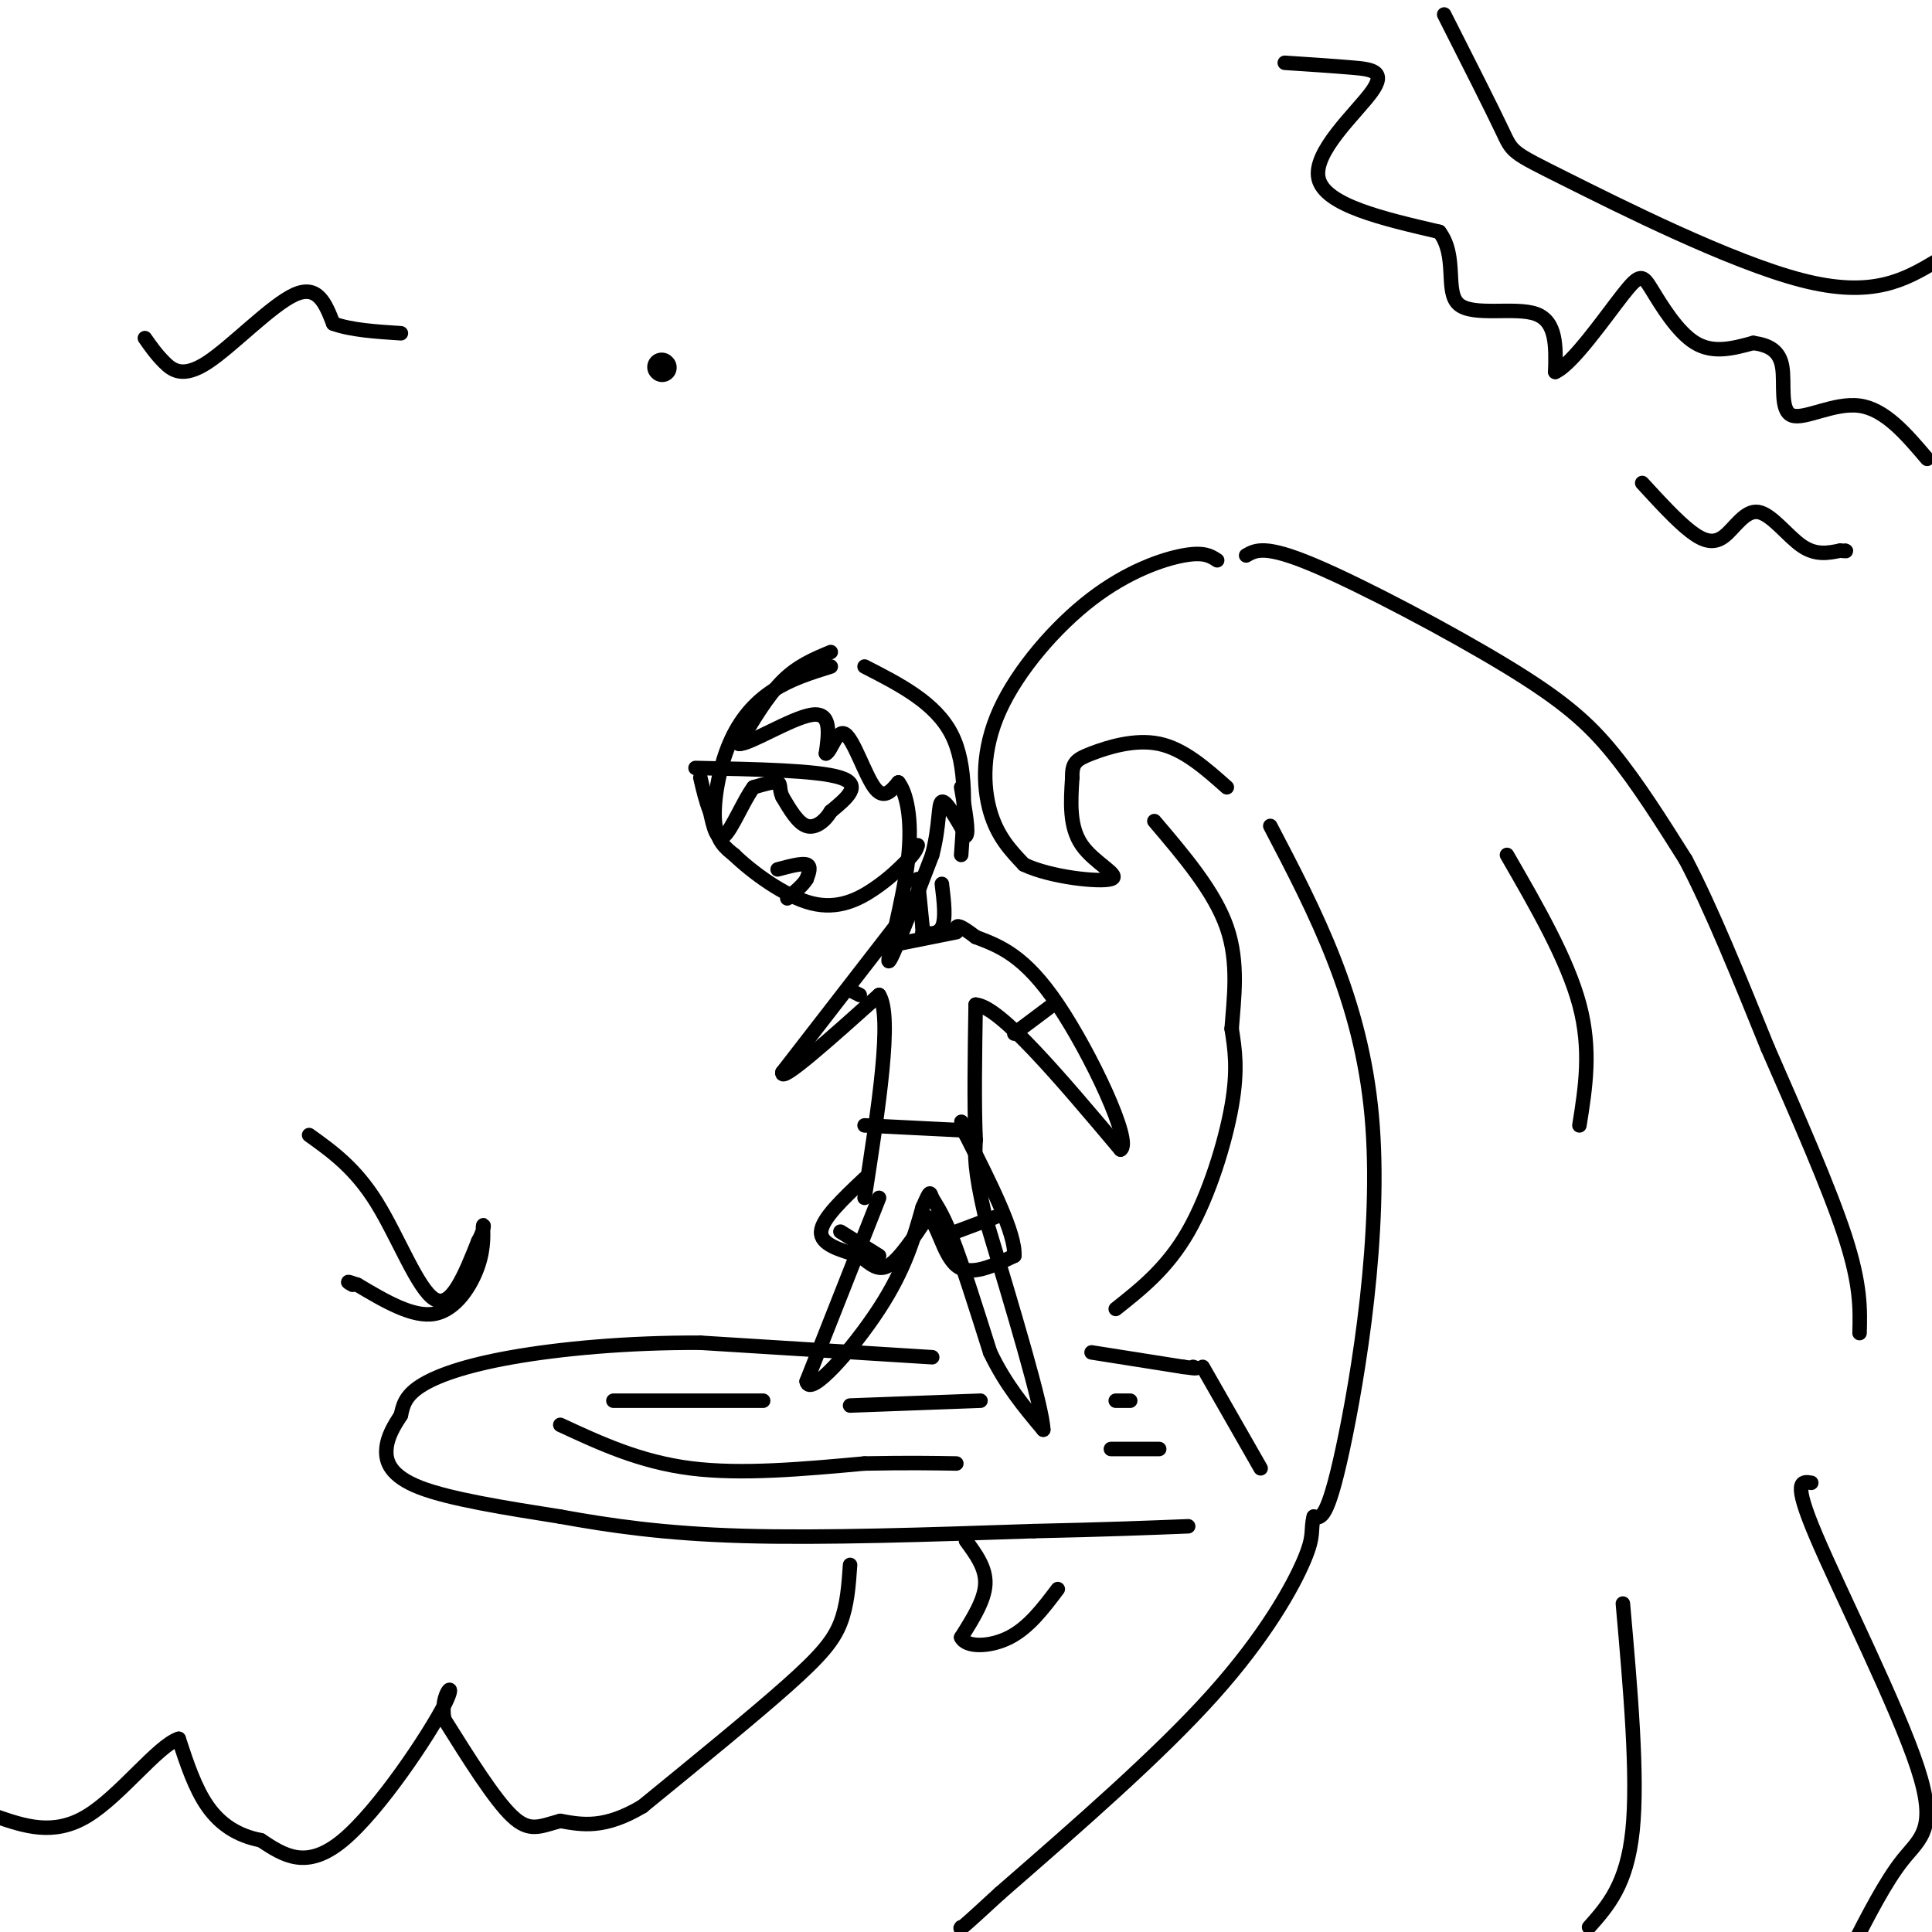 <svg viewBox='0 0 400 400' version='1.1' xmlns='http://www.w3.org/2000/svg' xmlns:xlink='http://www.w3.org/1999/xlink'><g fill='none' stroke='rgb(0,0,0)' stroke-width='6' stroke-linecap='round' stroke-linejoin='round'><path d='M137,76c0.000,0.000 0.100,0.100 0.1,0.1'/></g>
<g fill='none' stroke='rgb(0,0,0)' stroke-width='3' stroke-linecap='round' stroke-linejoin='round'><path d='M193,281c0.000,0.000 -48.000,-3.000 -48,-3'/><path d='M145,278c-15.167,-0.071 -29.083,1.250 -39,3c-9.917,1.750 -15.833,3.929 -19,6c-3.167,2.071 -3.583,4.036 -4,6'/><path d='M83,293c-1.369,2.107 -2.792,4.375 -3,7c-0.208,2.625 0.798,5.607 7,8c6.202,2.393 17.601,4.196 29,6'/><path d='M116,314c10.289,1.867 21.511,3.533 38,4c16.489,0.467 38.244,-0.267 60,-1'/><path d='M214,317c15.333,-0.333 23.667,-0.667 32,-1'/><path d='M200,319c2.083,2.833 4.167,5.667 4,9c-0.167,3.333 -2.583,7.167 -5,11'/><path d='M199,339c1.000,2.156 6.000,2.044 10,0c4.000,-2.044 7.000,-6.022 10,-10'/><path d='M258,115c1.958,-1.125 3.917,-2.250 14,2c10.083,4.250 28.292,13.875 40,21c11.708,7.125 16.917,11.750 22,18c5.083,6.250 10.042,14.125 15,22'/><path d='M349,178c5.333,10.167 11.167,24.583 17,39'/><path d='M366,217c6.067,13.844 12.733,28.956 16,39c3.267,10.044 3.133,15.022 3,20'/><path d='M263,171c9.400,17.978 18.800,35.956 21,60c2.200,24.044 -2.800,54.156 -6,69c-3.200,14.844 -4.600,14.422 -6,14'/><path d='M272,314c-0.774,3.024 0.292,3.583 -2,9c-2.292,5.417 -7.940,15.690 -19,28c-11.060,12.310 -27.530,26.655 -44,41'/><path d='M207,392c-8.667,8.000 -8.333,7.500 -8,7'/><path d='M336,332c1.583,17.917 3.167,35.833 2,47c-1.167,11.167 -5.083,15.583 -9,20'/><path d='M375,307c-1.976,-0.327 -3.952,-0.655 1,11c4.952,11.655 16.833,35.292 21,48c4.167,12.708 0.619,14.488 -3,19c-3.619,4.512 -7.310,11.756 -11,19'/><path d='M312,177c6.250,10.833 12.500,21.667 15,31c2.500,9.333 1.250,17.167 0,25'/><path d='M252,116c-1.356,-0.895 -2.711,-1.789 -7,-1c-4.289,0.789 -11.510,3.263 -19,9c-7.490,5.737 -15.247,14.737 -19,23c-3.753,8.263 -3.501,15.789 -2,21c1.501,5.211 4.250,8.105 7,11'/><path d='M212,179c5.488,2.631 15.708,3.708 18,3c2.292,-0.708 -3.345,-3.202 -6,-7c-2.655,-3.798 -2.327,-8.899 -2,-14'/><path d='M222,161c-0.071,-3.071 0.750,-3.750 4,-5c3.250,-1.250 8.929,-3.071 14,-2c5.071,1.071 9.536,5.036 14,9'/><path d='M172,138c-4.167,1.304 -8.333,2.607 -12,5c-3.667,2.393 -6.833,5.875 -9,11c-2.167,5.125 -3.333,11.893 -3,16c0.333,4.107 2.167,5.554 4,7'/><path d='M152,177c3.548,3.452 10.417,8.583 16,10c5.583,1.417 9.881,-0.881 13,-3c3.119,-2.119 5.060,-4.060 7,-6'/><path d='M188,178c1.500,-1.500 1.750,-2.250 2,-3'/><path d='M179,138c7.333,3.750 14.667,7.500 18,14c3.333,6.500 2.667,15.750 2,25'/><path d='M190,182c0.000,0.000 1.000,10.000 1,10'/><path d='M191,192c0.167,1.833 0.083,1.417 0,1'/><path d='M191,193c0.889,0.333 3.111,0.667 4,-1c0.889,-1.667 0.444,-5.333 0,-9'/><path d='M182,248c0.000,0.000 -15.000,38.000 -15,38'/><path d='M167,286c0.600,3.511 9.600,-6.711 15,-15c5.400,-8.289 7.200,-14.644 9,-21'/><path d='M191,250c1.702,-3.893 1.458,-3.125 2,-2c0.542,1.125 1.869,2.607 4,8c2.131,5.393 5.065,14.696 8,24'/><path d='M205,280c3.167,6.667 7.083,11.333 11,16'/><path d='M216,296c-0.167,-4.667 -6.083,-24.333 -12,-44'/><path d='M204,252c-2.333,-10.000 -2.167,-13.000 -2,-16'/><path d='M202,236c-0.333,-7.333 -0.167,-17.667 0,-28'/><path d='M202,208c5.000,0.333 17.500,15.167 30,30'/><path d='M232,238c2.533,-1.378 -6.133,-19.822 -13,-30c-6.867,-10.178 -11.933,-12.089 -17,-14'/><path d='M202,194c-3.500,-2.667 -3.750,-2.333 -4,-2'/><path d='M186,191c0.000,0.000 -24.000,31.000 -24,31'/><path d='M162,222c-0.667,2.500 9.667,-6.750 20,-16'/><path d='M182,206c2.833,4.333 -0.083,23.167 -3,42'/><path d='M144,159c12.667,0.250 25.333,0.500 30,2c4.667,1.500 1.333,4.250 -2,7'/><path d='M172,168c-1.200,2.022 -3.200,3.578 -5,3c-1.800,-0.578 -3.400,-3.289 -5,-6'/><path d='M162,165c-0.778,-1.644 -0.222,-2.756 -1,-3c-0.778,-0.244 -2.889,0.378 -5,1'/><path d='M156,163c-1.978,2.600 -4.422,8.600 -6,10c-1.578,1.400 -2.289,-1.800 -3,-5'/><path d='M147,168c-0.833,-2.000 -1.417,-4.500 -2,-7'/><path d='M172,135c-3.417,1.417 -6.833,2.833 -10,6c-3.167,3.167 -6.083,8.083 -9,13'/><path d='M153,154c1.800,0.333 10.800,-5.333 15,-6c4.200,-0.667 3.600,3.667 3,8'/><path d='M171,156c1.071,-0.333 2.250,-5.167 4,-4c1.750,1.167 4.071,8.333 6,11c1.929,2.667 3.464,0.833 5,-1'/><path d='M186,162c1.571,1.952 3.000,7.333 2,16c-1.000,8.667 -4.429,20.619 -4,21c0.429,0.381 4.714,-10.810 9,-22'/><path d='M193,177c1.622,-6.178 1.178,-10.622 2,-11c0.822,-0.378 2.911,3.311 5,7'/><path d='M200,173c0.667,-0.500 -0.167,-5.250 -1,-10'/><path d='M183,196c0.000,0.000 15.000,-3.000 15,-3'/><path d='M218,208c0.000,0.000 -8.000,6.000 -8,6'/><path d='M176,205c0.000,0.000 2.000,1.000 2,1'/><path d='M179,233c0.000,0.000 20.000,1.000 20,1'/><path d='M199,234c3.500,0.167 2.250,0.083 1,0'/><path d='M179,244c-4.417,4.167 -8.833,8.333 -9,11c-0.167,2.667 3.917,3.833 8,5'/><path d='M178,260c2.222,1.667 3.778,3.333 6,2c2.222,-1.333 5.111,-5.667 8,-10'/><path d='M192,252c2.044,0.756 3.156,7.644 6,10c2.844,2.356 7.422,0.178 12,-2'/><path d='M210,260c0.333,-4.500 -4.833,-14.750 -10,-25'/><path d='M200,235c-1.667,-4.333 -0.833,-2.667 0,-1'/><path d='M174,255c0.000,0.000 8.000,5.000 8,5'/><path d='M198,255c0.000,0.000 8.000,-3.000 8,-3'/><path d='M161,180c2.500,-0.667 5.000,-1.333 6,-1c1.000,0.333 0.500,1.667 0,3'/><path d='M167,182c-0.667,1.167 -2.333,2.583 -4,4'/><path d='M226,280c0.000,0.000 19.000,3.000 19,3'/><path d='M245,283c3.500,0.500 2.750,0.250 2,0'/><path d='M176,324c-0.289,4.178 -0.578,8.356 -2,12c-1.422,3.644 -3.978,6.756 -11,13c-7.022,6.244 -18.511,15.622 -30,25'/><path d='M133,374c-7.833,4.667 -12.417,3.833 -17,3'/><path d='M116,377c-4.244,1.133 -6.356,2.467 -10,-1c-3.644,-3.467 -8.822,-11.733 -14,-20'/><path d='M92,356c-1.119,-5.440 3.083,-9.042 0,-3c-3.083,6.042 -13.452,21.726 -21,28c-7.548,6.274 -12.274,3.137 -17,0'/><path d='M54,381c-4.822,-0.933 -8.378,-3.267 -11,-7c-2.622,-3.733 -4.311,-8.867 -6,-14'/><path d='M37,360c-4.311,1.378 -12.089,11.822 -19,16c-6.911,4.178 -12.956,2.089 -19,0'/><path d='M249,283c0.000,0.000 12.000,21.000 12,21'/><path d='M231,271c5.333,-4.222 10.667,-8.444 15,-16c4.333,-7.556 7.667,-18.444 9,-26c1.333,-7.556 0.667,-11.778 0,-16'/><path d='M255,213c0.444,-6.178 1.556,-13.622 -1,-21c-2.556,-7.378 -8.778,-14.689 -15,-22'/><path d='M30,70c1.161,1.661 2.321,3.321 4,5c1.679,1.679 3.875,3.375 9,0c5.125,-3.375 13.179,-11.821 18,-14c4.821,-2.179 6.411,1.911 8,6'/><path d='M69,67c3.667,1.333 8.833,1.667 14,2'/><path d='M340,100c3.587,3.907 7.174,7.815 10,10c2.826,2.185 4.892,2.648 7,1c2.108,-1.648 4.260,-5.405 7,-5c2.740,0.405 6.069,4.973 9,7c2.931,2.027 5.466,1.514 8,1'/><path d='M381,114c1.500,0.167 1.250,0.083 1,0'/><path d='M299,3c4.893,9.661 9.786,19.321 12,24c2.214,4.679 1.750,4.375 13,10c11.250,5.625 34.214,17.179 49,21c14.786,3.821 21.393,-0.089 28,-4'/><path d='M266,13c4.988,0.327 9.976,0.655 14,1c4.024,0.345 7.083,0.708 4,5c-3.083,4.292 -12.310,12.512 -11,18c1.310,5.488 13.155,8.244 25,11'/><path d='M298,48c3.869,5.119 1.042,12.417 4,15c2.958,2.583 11.702,0.452 16,2c4.298,1.548 4.149,6.774 4,12'/><path d='M322,77c3.531,-1.531 10.359,-11.359 14,-16c3.641,-4.641 4.096,-4.096 6,-1c1.904,3.096 5.258,8.742 9,11c3.742,2.258 7.871,1.129 12,0'/><path d='M363,71c3.273,0.459 5.455,1.608 6,5c0.545,3.392 -0.545,9.029 2,10c2.545,0.971 8.727,-2.722 14,-2c5.273,0.722 9.636,5.861 14,11'/><path d='M64,235c4.778,3.422 9.556,6.844 14,14c4.444,7.156 8.556,18.044 12,20c3.444,1.956 6.222,-5.022 9,-12'/><path d='M99,257c1.587,-2.842 1.054,-3.947 1,-3c-0.054,0.947 0.370,3.947 -1,8c-1.370,4.053 -4.534,9.158 -9,10c-4.466,0.842 -10.233,-2.579 -16,-6'/><path d='M74,266c-2.833,-1.000 -1.917,-0.500 -1,0'/><path d='M116,295c8.250,3.833 16.500,7.667 27,9c10.500,1.333 23.250,0.167 36,-1'/><path d='M179,303c9.167,-0.167 14.083,-0.083 19,0'/><path d='M230,300c0.000,0.000 10.000,0.000 10,0'/><path d='M127,290c0.000,0.000 31.000,0.000 31,0'/><path d='M176,291c0.000,0.000 27.000,-1.000 27,-1'/><path d='M231,290c0.000,0.000 3.000,0.000 3,0'/></g>
</svg>